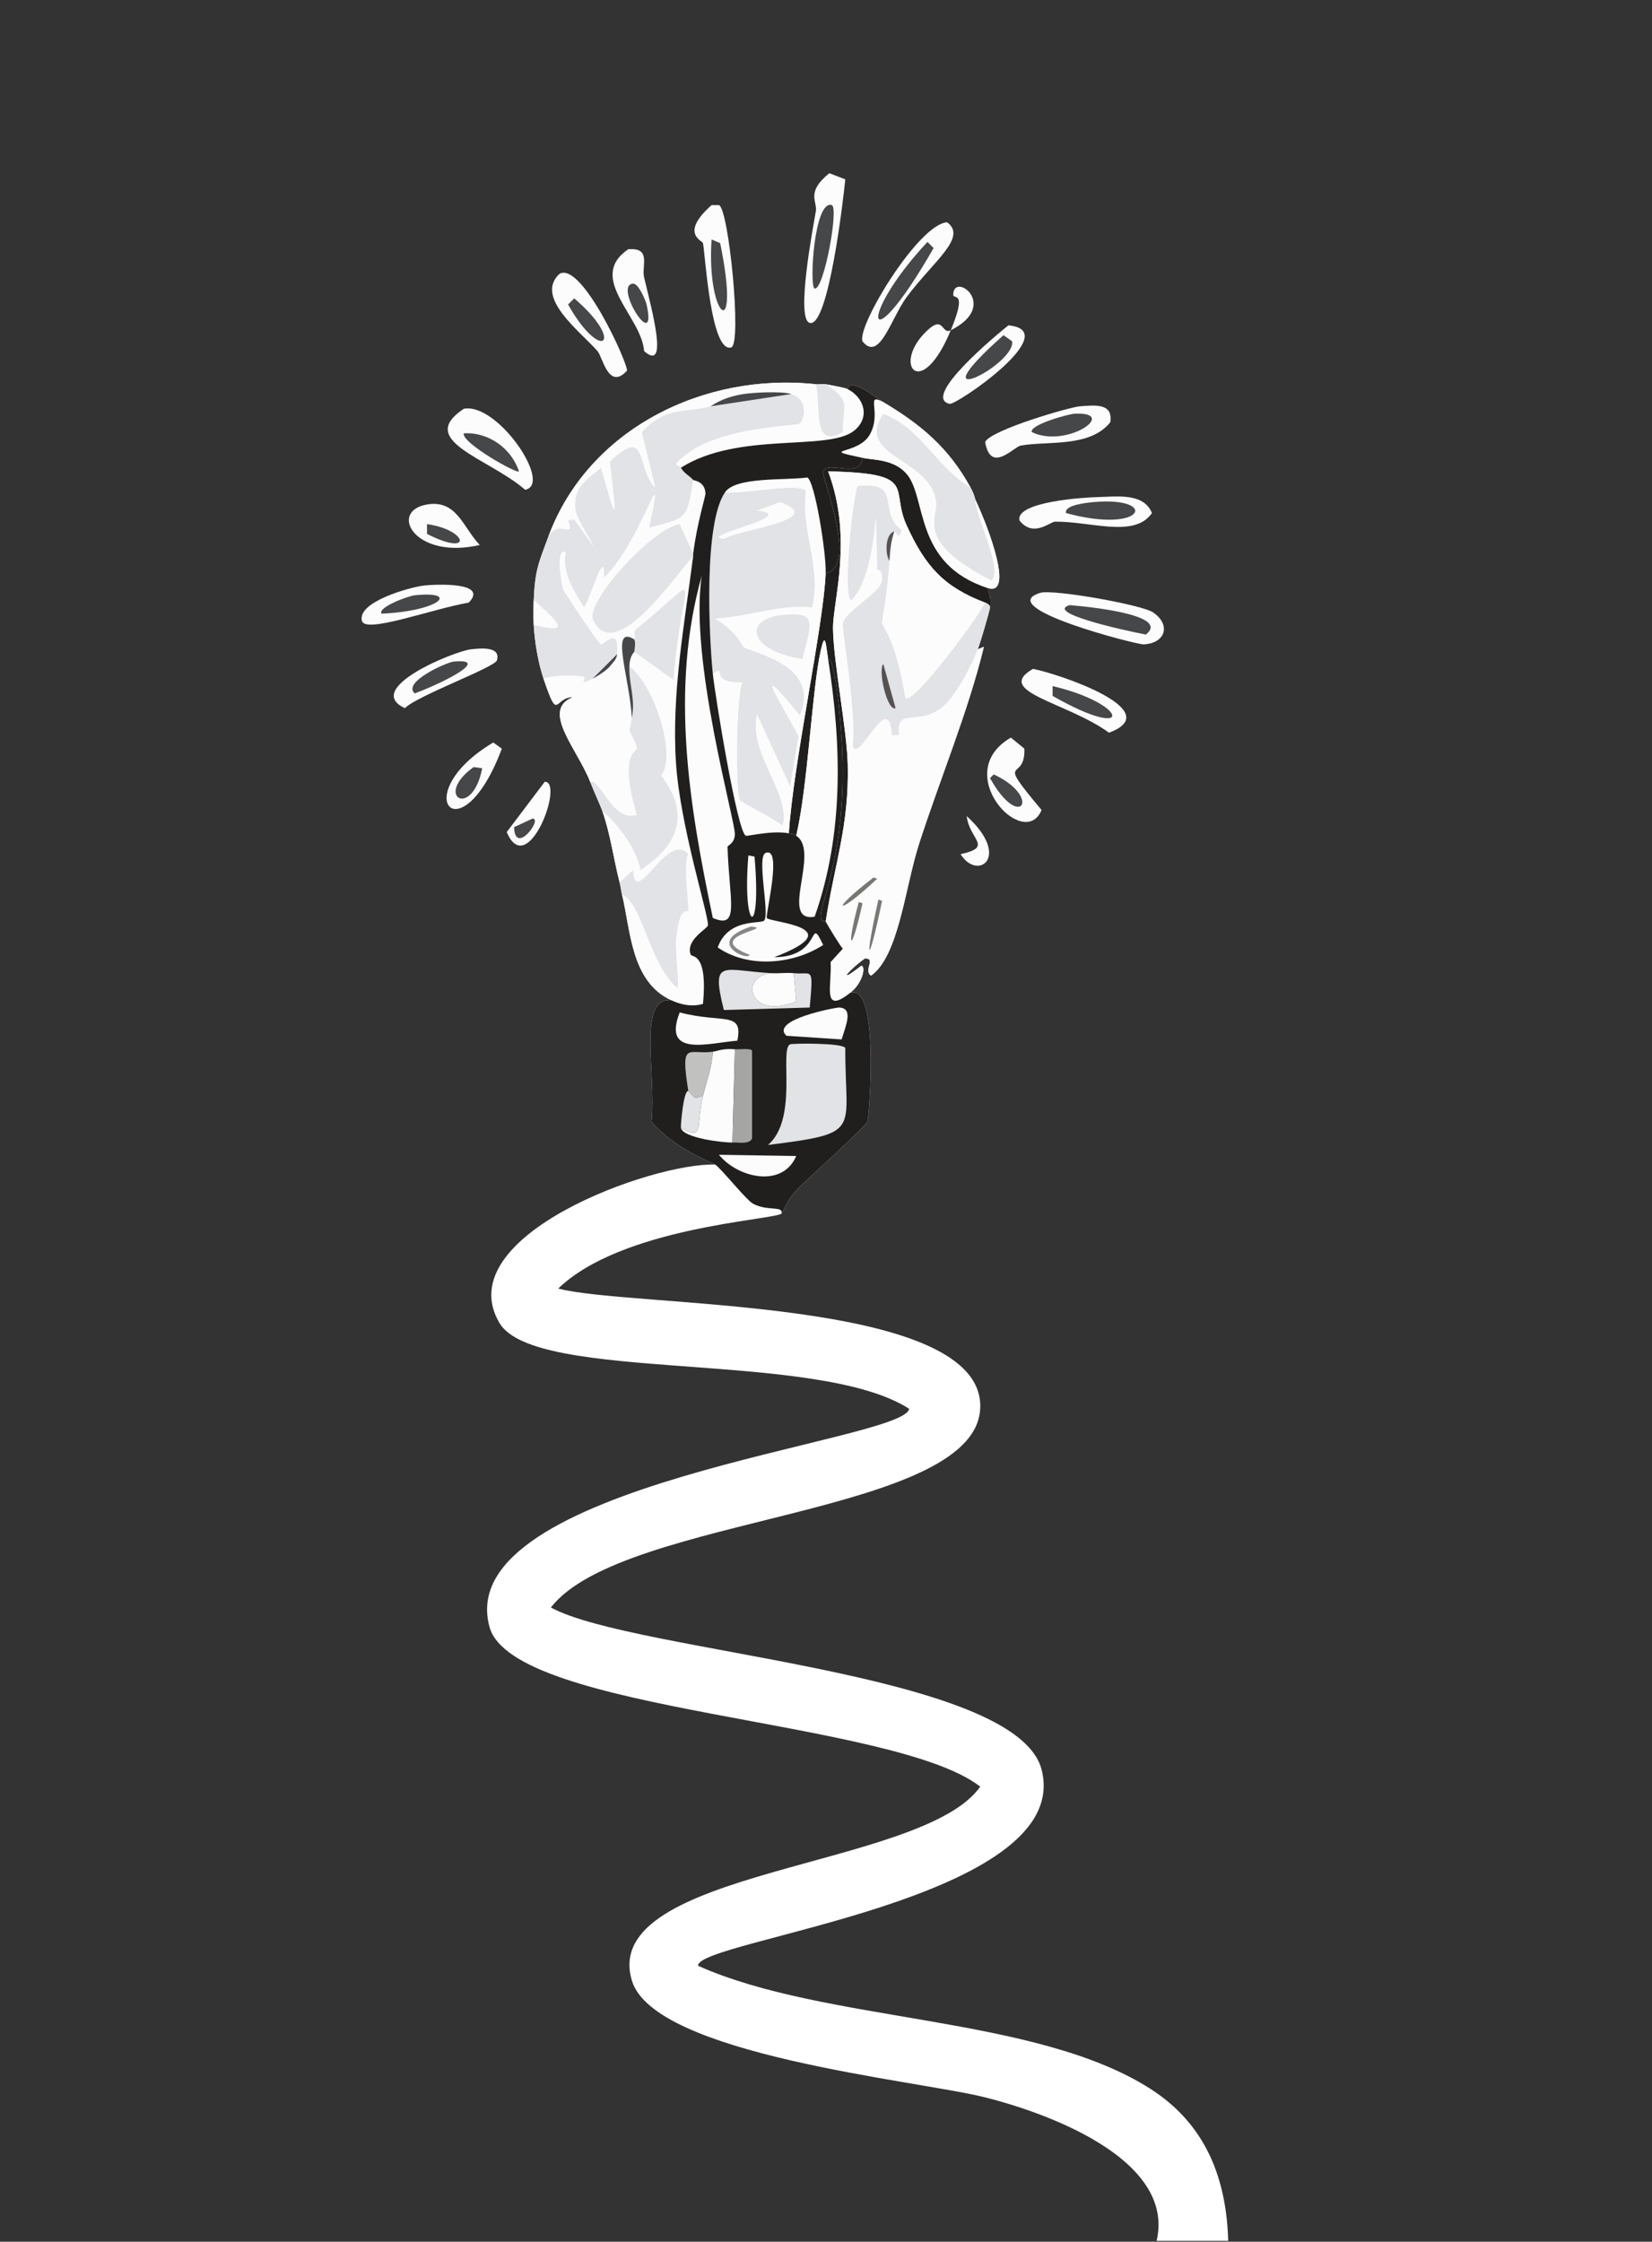 <?xml version="1.0" encoding="UTF-8" standalone="no"?>
<svg xmlns="http://www.w3.org/2000/svg" xmlns:xlink="http://www.w3.org/1999/xlink" xmlns:serif="http://www.serif.com/" width="100%" height="100%" viewBox="0 0 987 1339" version="1.1" xml:space="preserve" style="fill-rule:evenodd;clip-rule:evenodd;stroke-linejoin:round;stroke-miterlimit:2;">
  <rect x="0" y="0" width="987" height="1339" fill="#333333" stroke="none"/>
  <rect id="Seite-6" serif:id="Seite 6" x="0" y="0" width="986.282" height="1338.48" style="fill:none;"></rect>
  <clipPath id="_clip1">
    <rect x="0" y="0" width="986.282" height="1338.48"></rect>
  </clipPath>
  <g clip-path="url(#_clip1)">
    <g id="Ebene-1" serif:id="Ebene 1">
      <g>
        <clipPath id="_clip2">
          <rect x="-2.835" y="-2.836" width="991.952" height="1344.15" clip-rule="nonzero"></rect>
        </clipPath>
        <g clip-path="url(#_clip2)">
          <path d="M733.845,1346.93c0.771,-47.571 -15.466,-79.302 -46.378,-99.154c-69.035,-44.336 -193.811,-39.363 -270.386,-73.597c-1.549,-15.379 225.455,-39.446 205.203,-117.259c-15.285,-58.734 -242.917,-69.482 -293.147,-96.739c42.97,-55.74 259.454,-54.484 256.504,-121.656c-2.812,-64.014 -208.804,-57.25 -252.107,-68.89c37.907,-36.556 127.407,-40.814 133.382,-44.705c0.775,-0.504 2.594,-7.673 10.261,-15.39c5.462,-5.498 40.245,-36.837 41.04,-39.575c1.162,-3.998 7.43,-82.83 -10.26,-76.951c7.78,-6.156 9.366,-16.07 6.596,-16.123c-16.234,12.539 -6.124,1.281 2.198,-4.397c6.973,-0.194 -1.148,7.095 3.665,10.26c16.566,-11.713 20.334,-52.79 28.582,-78.417c12.627,-39.234 29.254,-78.626 38.842,-117.992l-3.665,1.466c1.674,-4.306 6.592,-21.148 7.329,-24.918c0.999,-5.11 -0.294,-7.15 -1.466,-11.725c15.635,5.202 1.514,-33.983 -7.328,-52.767c-0.168,-0.357 -0.399,-2.726 -2.932,-7.329c-13.172,-23.934 -29.797,-37.663 -52.766,-51.3c-2.771,-1.645 -19.608,-15.115 -20.521,-7.328c-1.743,-0.901 -9.888,-2.332 -13.191,-2.932c-1.791,-0.326 -3.977,0.204 -5.863,-0c-66.518,-7.22 -135.85,26.442 -159.766,90.875c-5.936,15.995 -8.028,20.214 -8.794,38.109c-0.205,4.779 -0.249,9.884 0,14.658c0.528,10.118 2.624,22.694 5.863,32.246c9.071,26.752 6.158,10.891 17.589,10.993c-19.58,7.654 2.705,31.11 10.26,50.569c2.329,5.998 6.195,14.322 7.329,17.589c4.785,13.786 6.698,28.461 10.26,42.506c0.696,2.745 0.918,5.092 1.465,7.328c5.173,21.118 5.19,51.782 29.315,63.027c-20.258,-1.439 -8.8,42.976 -11.726,72.553c13.905,16.51 36.224,24.268 38.109,25.652c-36.981,-1.396 -159.495,42.543 -128.984,94.54c21.267,36.243 189.488,15.692 244.778,51.3c-1.912,19.665 -274.596,44.593 -250.641,130.451c14.28,51.182 241.489,54.931 293.147,95.272c-34.393,49.194 -228.027,48.945 -208.135,115.793c13.228,44.451 169.363,59.498 210.334,69.624c40.115,9.912 123.32,40.467 100.403,94.333l45.602,0Z" style="fill:#fff;fill-rule:nonzero;"></path>
          <path d="M568.053,197.267c-17.288,41.813 -34.494,21.747 -16.123,2.199c12.382,-13.177 10.115,0.823 16.123,-2.199" style="fill:#fdfcfc;fill-rule:nonzero;"></path>
          <path d="M577.58,487.482c26.983,24.461 6.414,39.026 -3.664,22.719c19.89,-4.342 5.161,-8.695 3.664,-22.719" style="fill:#fdfcfc;fill-rule:nonzero;"></path>
          <path d="M568.053,197.267c10.11,-24.453 1.437,-18.031 1.466,-21.253c0.126,-14.078 28.262,6.299 -1.466,21.253" style="fill:#fdfcfc;fill-rule:nonzero;"></path>
          <path d="M277.104,244.17c20.18,-3.932 53.405,45.245 36.643,48.369c-22.101,-19.112 -65.478,-29.291 -36.643,-48.369" style="fill:#fdfcfc;fill-rule:nonzero;"></path>
          <path d="M277.104,258.828c14.566,-0.881 28.327,8.797 32.979,22.719c-0.997,1.794 -34.739,-17.28 -32.979,-22.719" style="fill:#454749;fill-rule:nonzero;"></path>
          <path d="M621.552,354.1c7.532,-2.297 60.753,7.109 67.424,11.726c11.046,7.645 7.02,18.618 -5.863,19.054c-4.084,0.139 -90.448,-21.969 -61.561,-30.78" style="fill:#fdfcfc;fill-rule:nonzero;"></path>
          <path d="M639.141,361.429c20.702,1.777 59.152,7.068 45.438,17.589c-15.774,-3.014 -60.365,-13.227 -45.438,-17.589" style="fill:#454749;fill-rule:nonzero;"></path>
          <path d="M425.143,122.514l4.397,0c5.809,1.751 13.883,83.16 7.329,85.013c-12.125,3.427 -15.367,-54.003 -16.856,-62.294c-0.259,-1.442 -14.138,-5.68 5.13,-22.719" style="fill:#fdfcfc;fill-rule:nonzero;"></path>
          <path d="M425.143,143.034c2.565,1.099 2.565,1.099 5.13,2.199c12.709,61.842 -8.371,44.953 -5.13,-2.199" style="fill:#454749;fill-rule:nonzero;"></path>
          <path d="M495.499,103.459c4.764,1.832 4.764,1.832 9.527,3.664c-0.96,9.872 -9.936,88.746 -21.253,85.746c-8.442,-2.238 1.955,-56.845 3.664,-66.691c1.012,-5.826 -6.2,-11.251 8.062,-22.719" style="fill:#fdfcfc;fill-rule:nonzero;"></path>
          <path d="M496.964,122.514c4.354,1.374 -4.798,51.186 -10.26,49.835c-3.263,-0.807 -0.421,-53.207 10.26,-49.835" style="fill:#454749;fill-rule:nonzero;"></path>
          <path d="M645.004,242.705c9.58,-0.765 20.171,-1.867 18.322,9.527c-12.194,15.28 -37.375,10.994 -53.5,13.925c-4.155,0.755 -18.015,17.082 -21.253,-2.2c4.003,-7.373 50.671,-20.792 56.431,-21.252" style="fill:#fdfcfc;fill-rule:nonzero;"></path>
          <path d="M642.072,247.102c26.774,-1.23 -4.617,21.077 -25.65,10.993c-1.195,-4.533 22.284,-10.838 25.65,-10.993" style="fill:#454749;fill-rule:nonzero;"></path>
          <path d="M334.268,163.555c13.384,-7.609 41.262,54.283 40.308,57.897c-11.017,11.933 -14.511,-8.198 -17.589,-11.726c-10.296,-11.804 -37.845,-32.083 -22.719,-46.171" style="fill:#fdfcfc;fill-rule:nonzero;"></path>
          <path d="M343.062,178.212c31.011,26.47 16.338,39.148 -3.664,3.664c1.832,-1.832 1.832,-1.832 3.664,-3.664" style="fill:#454749;fill-rule:nonzero;"></path>
          <path d="M565.854,132.774c12.389,9.03 -8.428,23.402 -24.185,44.705c-9.321,12.602 -16.246,39.099 -26.383,26.383c-3.361,-9.18 33.54,-70.066 50.568,-71.088" style="fill:#fdfcfc;fill-rule:nonzero;"></path>
          <path d="M554.128,144.5l3.664,3.664c-40.824,71.195 -46.035,41.593 -3.664,-3.664" style="fill:#454749;fill-rule:nonzero;"></path>
          <path d="M617.155,399.538c14.93,2.769 80.841,24.911 45.438,38.109c-25.303,-18.321 -69.092,-24.447 -45.438,-38.109" style="fill:#fdfcfc;fill-rule:nonzero;"></path>
          <path d="M628.881,409.798c46.461,11.009 48.637,33.752 -0,5.863l-0,-5.863Z" style="fill:#454749;fill-rule:nonzero;"></path>
          <path d="M655.264,296.937c11.689,-0.271 28.007,-2.826 32.979,9.527c-10.42,15.052 -36.399,4.927 -57.897,5.13c-2.909,0.028 -13.062,9.799 -21.253,-0.732c-2.521,-11.237 38.875,-13.756 46.171,-13.925" style="fill:#fdfcfc;fill-rule:nonzero;"></path>
          <path d="M653.798,299.868c38.557,-3.307 30.397,19.463 -16.856,6.596c-1.481,-4.841 12.796,-6.248 16.856,-6.596" style="fill:#454749;fill-rule:nonzero;"></path>
          <path d="M375.308,148.897c14.13,-1.221 7.862,9.886 9.527,16.856c4.466,18.686 14.998,57.083 0,43.972c-1.567,-20.953 -34.506,-43.656 -9.527,-60.828" style="fill:#fdfcfc;fill-rule:nonzero;"></path>
          <path d="M378.24,169.418c3.236,-0.214 7.555,10.157 8.062,12.459c6.677,30.315 -20.265,-11.652 -8.062,-12.459" style="fill:#454749;fill-rule:nonzero;"></path>
          <path d="M603.963,440.579c4.031,3.298 4.031,3.298 8.062,6.596c0.703,21.191 -18.416,2.453 10.26,36.643c-10.181,24.999 -54.942,-22.041 -18.322,-43.239" style="fill:#fdfcfc;fill-rule:nonzero;"></path>
          <path d="M593.703,462.565c29.297,13.519 15.751,34.644 -2.199,2.199l2.199,-2.199Z" style="fill:#454749;fill-rule:nonzero;"></path>
          <path d="M253.652,349.703c6.418,-0.667 38.673,-2.3 26.383,10.26c-21.483,3.629 -61.531,18.627 -63.759,10.993c-3.335,-11.425 29.042,-20.387 37.376,-21.253" style="fill:#fdfcfc;fill-rule:nonzero;"></path>
          <path d="M247.789,355.566c26.956,-2.761 15.512,9.31 -19.787,10.993c-2.706,-3.696 15.845,-10.589 19.787,-10.993" style="fill:#454749;fill-rule:nonzero;"></path>
          <path d="M281.501,387.812c5.177,-0.519 17.842,-2.056 15.39,6.596c-1.194,4.213 -47.869,21.211 -54.965,28.582c-25.548,-11.716 29.911,-34.208 39.575,-35.178" style="fill:#fdfcfc;fill-rule:nonzero;"></path>
          <path d="M271.241,395.141c21.119,-1.828 -3.09,11.303 -23.452,19.055c-7.724,-6.708 19.105,-18.679 23.452,-19.055" style="fill:#454749;fill-rule:nonzero;"></path>
          <path d="M255.118,301.334c17.839,-3.063 21.548,13.82 31.513,24.185c-38.942,9.054 -54.778,-20.19 -31.513,-24.185" style="fill:#fdfcfc;fill-rule:nonzero;"></path>
          <path d="M255.118,313.06c24.401,3.414 27.89,20.003 -0,5.863l-0,-5.863Z" style="fill:#454749;fill-rule:nonzero;"></path>
          <path d="M602.497,194.335c33.84,3.231 -31.179,47.829 -35.178,46.904c-17.145,-3.97 28.551,-41.658 35.178,-46.904" style="fill:#fdfcfc;fill-rule:nonzero;"></path>
          <path d="M599.566,200.198c2.565,1.832 2.565,1.832 5.13,3.664c2.337,14.113 -59.755,44.882 -5.13,-3.664" style="fill:#454749;fill-rule:nonzero;"></path>
          <path d="M294.693,443.51c2.565,1.832 2.565,1.832 5.13,3.664c-24.643,65.711 -57.39,27.398 -5.13,-3.664" style="fill:#fdfcfc;fill-rule:nonzero;"></path>
          <path d="M282.967,458.168l5.13,0.733c-5.983,30.804 -29.332,16.651 -5.13,-0.733" style="fill:#454749;fill-rule:nonzero;"></path>
          <path d="M325.473,466.962c11.928,-0.249 -10.32,59.232 -22.719,30.048l22.719,-30.048Z" style="fill:#fdfcfc;fill-rule:nonzero;"></path>
          <path d="M318.145,488.948c6.357,-0.147 -10.497,22.488 -10.993,5.13c5.496,-2.565 5.496,-2.565 10.993,-5.13" style="fill:#454749;fill-rule:nonzero;"></path>
          <path d="M406.822,279.348c1.719,3.298 4.606,4.409 7.329,7.329c-3.665,23.883 -3.56,22.62 -26.384,28.582c10.653,-50.249 -3.914,8.234 -27.116,30.047c1.763,-21.819 -9.712,17.163 -11.726,17.589c-6.159,-9.854 -13.313,-20.879 -10.993,-32.979c-6.237,-3.484 -2.354,19.893 -1.465,21.986c0.782,1.843 20.838,32.29 22.719,32.979c1.103,0.404 11.223,-11.546 9.527,5.863c-7.329,7.329 -7.329,7.329 -14.658,14.657c-10.646,5.434 -1.474,-1.107 -6.595,-1.465c-6.532,-0.457 -16.7,-0.726 -22.719,1.465c-3.24,-9.553 -5.335,-22.129 -5.863,-32.246c20.569,5.154 17.615,0.862 -0,-14.657c0.766,-17.895 2.857,-22.115 8.794,-38.109c6.336,-10.939 15.932,2.457 11.726,-9.528c1.832,-0.366 1.832,-0.366 3.664,-0.732c24.661,34.757 1.608,1.576 0.733,-5.131c-1.752,-13.441 5.893,-18.037 15.391,-25.65c10.051,36.488 9.061,30.599 5.13,-3.664c23.334,-22.179 15.741,4.685 27.116,15.39c-4.031,-16.49 -4.031,-16.49 -8.062,-32.979c14.911,-15.677 24.014,-11.145 41.041,-15.39c24.184,-3.665 24.184,-3.665 48.369,-7.329c11.358,3.653 7.246,16.304 5.13,17.589c-3.408,2.068 -54.817,1.55 -74.019,24.185c1.465,1.099 1.465,1.099 2.931,2.198" style="fill:#e1e3e6;fill-rule:nonzero;"></path>
          <path d="M414.15,330.649c-4.031,-8.794 -4.031,-8.794 -8.062,-17.589c-15.409,2.196 -54.47,43.916 -52.033,56.431c12.437,28.901 48.608,-24.555 60.095,-37.376c-5.233,41.096 -13.025,82.273 -10.26,123.854c2.509,37.74 19.862,91.876 19.054,96.739c-0.368,2.219 -13.566,8.679 -10.26,17.589c0.571,1.539 10.259,-1.635 7.329,29.315c-6.497,1.949 -13.122,0.567 -19.055,-2.199c-24.125,-11.245 -24.142,-41.909 -29.314,-63.027c12.261,5.179 16.198,41.37 32.979,55.698c1.509,0.173 -1.321,-22.85 -0.733,-28.581c2.252,-21.977 6.6,-15.74 7.329,-17.589c0.617,-1.569 -3.317,-28.956 0,-33.712c-11.975,-14.678 -32.012,33.451 -32.98,9.527c-4.03,3.664 -4.03,3.664 -8.061,7.329c-3.562,-14.045 -5.475,-28.719 -10.26,-42.507c9.41,7.542 20.715,23.125 22.719,35.178c23.338,-15.41 29.594,-33.676 12.458,-56.431c9.462,-13.521 -4.996,-55.084 -19.054,-65.225c0.185,-6.733 2.86,-8.336 2.931,-8.795l23.452,16.856c4.742,-65.605 21.319,-65.617 -22.719,-30.047c-1.652,2.119 0.23,3.166 -0.733,5.863c-14.81,-9.241 -2.77,22.832 -1.465,46.903c-0.471,2.446 -0.698,4.918 -1.466,7.329c-3.343,-12.761 -8.057,-25.417 -11.726,-38.109c1.866,-2.396 4.081,-4.087 4.397,-7.329c1.696,-17.409 -8.423,-5.458 -9.527,-5.863c-1.88,-0.689 -21.937,-31.136 -22.719,-32.979c-0.888,-2.093 -4.772,-25.469 1.466,-21.986c-2.32,12.1 4.833,23.125 10.993,32.979c2.013,-0.426 13.488,-39.408 11.726,-17.589c23.201,-21.813 37.769,-80.296 27.116,-30.047c22.824,-5.962 22.718,-4.698 26.383,-28.582c0.371,0.398 7.019,0.685 7.329,8.061c0.077,1.831 -4.989,17.422 -7.329,35.911" style="fill:#fdfcfc;fill-rule:nonzero;"></path>
          <path d="M590.039,351.169c1.172,4.576 2.464,6.615 1.466,11.726c-0.173,-1.64 -1.535,-2.402 -2.932,-2.932c-24.785,-9.405 -35.777,-21.801 -46.903,-46.17c-10.128,-22.184 7.55,-31.102 -46.904,-32.247c15.139,39.982 2.753,77.804 2.932,93.808c0.226,20.281 8.304,60.375 8.794,81.348c0.858,36.695 -7.862,58.918 -13.192,93.807c-0.523,-0.977 -3.041,1.441 -2.931,-3.664c0.217,-10.092 17.939,-41.968 11.726,-115.793c-1.043,-12.39 -3.9,-38.429 -7.329,-37.377c-1.459,-9.268 -1.71,-16.966 -4.397,-5.13c-5.23,23.042 -7.635,80.761 -14.657,110.663c-1.979,-1.283 -2.674,-1.147 -4.398,-1.465c2.56,-41.813 20.721,-123.799 21.986,-155.368c19.821,-3.824 -2.74,-57.706 -1.465,-60.829c2.849,-6.98 22.195,5.125 23.451,-8.061c6.365,1.351 18.654,0.634 26.384,9.527c12.35,14.209 3.99,53.701 48.369,68.157" style="fill:#211f1e;fill-rule:nonzero;"></path>
          <path d="M487.437,229.513c3.296,12.212 -2.668,39.455 16.123,28.582c-0.057,-16.593 5.419,-18.307 -10.26,-28.582c3.304,0.6 11.448,2.032 13.192,2.931c10.054,5.19 13.493,17.216 3.664,24.918c-15.715,12.314 -68.886,0.239 -103.335,21.986c-1.465,-1.099 -1.465,-1.099 -2.931,-2.199c19.203,-22.634 70.612,-22.116 74.02,-24.184c2.116,-1.285 6.228,-13.936 -5.13,-17.589c-5.642,-1.815 -22.177,-0.992 -28.582,-0c-13.228,2.048 -18.764,7.073 -19.788,7.329c-17.027,4.245 -26.13,-0.287 -41.04,15.39c4.03,16.489 4.03,16.489 8.061,32.979c-11.375,-10.705 -3.782,-37.569 -27.116,-15.39c3.932,34.263 4.922,40.152 -5.13,3.664c-9.498,7.613 -17.142,12.209 -15.39,25.65c0.874,6.707 23.927,39.888 -0.733,5.13c-1.832,0.367 -1.832,0.367 -3.664,0.733c4.206,11.985 -5.39,-1.411 -11.726,9.528c23.916,-64.434 93.247,-98.095 159.765,-90.876" style="fill:#fdfcfc;fill-rule:nonzero;"></path>
          <path d="M359.918,484.551c-1.133,-3.266 -5,-11.591 -7.329,-17.589c6.27,-2.167 13.276,24.264 27.849,19.788c-10.846,-36.72 -0.258,-37.522 0,-39.575c0.285,-2.269 -3.862,-8.951 -4.397,-10.993c0.768,-2.412 0.995,-4.884 1.466,-7.329c2.257,-11.723 -1.774,-19.584 -1.466,-30.78c14.058,10.141 28.516,51.704 19.055,65.225c17.136,22.754 10.88,41.02 -12.459,56.431c-2.004,-12.053 -13.308,-27.636 -22.719,-35.178" style="fill:#e1e3e6;fill-rule:nonzero;"></path>
          <path d="M579.779,291.074c2.533,4.603 2.763,6.972 2.931,7.329c-0.038,8.963 17.083,43.032 9.528,48.369c-45.353,-23.207 -32.265,-36.599 -32.979,-46.171c-2.011,-26.939 -49.386,-27.411 -31.514,-53.499c22.46,8.364 32.356,32.633 52.034,43.972" style="fill:#e1e3e6;fill-rule:nonzero;"></path>
          <path d="M371.644,534.386c-0.548,-2.237 -0.77,-4.584 -1.466,-7.329c4.031,-3.664 4.031,-3.664 8.062,-7.328c0.967,23.924 21.005,-24.205 32.979,-9.528c-3.316,4.756 0.617,32.144 -0,33.712c-0.728,1.85 -5.076,-4.387 -7.329,17.589c-0.587,5.732 2.242,28.754 0.733,28.582c-16.781,-14.328 -20.717,-50.519 -32.979,-55.698" style="fill:#e1e3e6;fill-rule:nonzero;"></path>
          <path d="M527.012,239.773c22.969,13.637 39.594,27.366 52.767,51.301c-19.678,-11.34 -29.574,-35.608 -52.034,-43.972c-17.872,26.088 29.503,26.56 31.513,53.499c0.715,9.572 -12.373,22.964 32.979,46.171c7.556,-5.337 -9.565,-39.406 -9.527,-48.369c8.843,18.784 22.963,57.968 7.329,52.766c-44.379,-14.456 -36.019,-53.948 -48.37,-68.157c-7.73,-8.893 -20.019,-8.176 -26.383,-9.527c-27.289,-5.792 -2.537,-1.425 4.397,-13.925c7.291,-13.142 -2.762,-24.848 7.329,-19.787" style="fill:#fdfcfc;fill-rule:nonzero;"></path>
          <path d="M516.752,572.495c-8.323,5.678 -18.433,16.936 -2.199,4.397c2.771,0.053 1.184,9.967 -6.595,16.123c-17.343,13.723 -10.687,-5.42 -11.726,-18.321l7.328,-8.062c0.98,0.441 16.573,-0.459 13.192,5.863" style="fill:#fdfcfc;fill-rule:nonzero;"></path>
          <path d="M493.3,229.513c15.679,10.275 10.203,11.989 10.26,28.582c-18.791,10.873 -12.827,-16.37 -16.123,-28.582c1.886,0.205 4.072,-0.325 5.863,-0" style="fill:#e1e3e6;fill-rule:nonzero;"></path>
          <path d="M318.877,373.155c-0.249,-4.774 -0.205,-9.878 0,-14.657c17.615,15.518 20.57,19.811 0,14.657" style="fill:#fdfcfc;fill-rule:nonzero;"></path>
          <path d="M494.766,393.675c8.086,51.364 9.453,104.335 -8.062,153.902c-21.687,3.526 3.651,-38.867 -10.993,-48.369c7.023,-29.902 9.428,-87.622 14.658,-110.663c2.686,-11.836 2.938,-4.139 4.397,5.13" style="fill:#fdfcfc;fill-rule:nonzero;"></path>
          <path d="M414.15,330.649c-0.061,0.481 0.061,0.985 0,1.466c-11.487,12.821 -47.658,66.277 -60.095,37.376c-2.437,-12.515 36.624,-54.235 52.033,-56.431c4.031,8.795 4.031,8.795 8.062,17.589" style="fill:#e1e3e6;fill-rule:nonzero;"></path>
          <path d="M472.78,235.376c-24.185,3.664 -24.185,3.664 -48.369,7.329c1.023,-0.256 6.56,-5.281 19.787,-7.329c6.406,-0.992 22.941,-1.814 28.582,-0" style="fill:#454749;fill-rule:nonzero;"></path>
          <path d="M588.573,359.963c-4.736,9.457 -41.715,59.826 -47.636,57.164c-5.674,-35.131 -13.484,-42.374 -13.925,-44.705c-0.353,-1.865 2.605,-11.948 4.397,-37.376c0.436,-6.184 0.806,-11.686 2.932,-17.589c1.537,-0.363 2.068,6.539 4.397,-0.733c-14.993,-11.289 1.229,-29.365 -26.383,-26.383c-3.125,8.069 -9.029,67.241 -3.665,68.156c18.355,-17.937 13.553,-88.901 15.391,-18.321c0.028,1.087 3.207,-1.417 2.931,5.863c-0.31,8.199 -21.921,18.6 -23.452,26.383c-0.711,3.615 8.37,53.391 5.863,73.287c3.86,10.827 21.725,-35.3 23.452,-6.596c1.725,28.677 -5.271,3.11 -6.596,2.931c-9.894,7.329 -9.894,7.329 -19.787,14.658c-0.491,-20.973 -8.569,-61.067 -8.795,-81.349c-0.178,-16.003 12.207,-53.825 -2.931,-93.807c54.454,1.145 36.775,10.063 46.903,32.246c11.126,24.37 22.119,36.766 46.904,46.171" style="fill:#fdfcfc;fill-rule:nonzero;"></path>
          <path d="M537.272,439.113c-2.565,-16.745 10.833,-5.582 24.917,-16.123c8.182,-1.626 -8.442,17.067 -9.527,17.589c-7.711,3.711 -9.206,-0.394 -15.39,-1.466" style="fill:#fdfcfc;fill-rule:nonzero;"></path>
          <path d="M516.752,572.495c3.381,-6.322 -12.212,-5.422 -13.192,-5.863c-0.871,-0.392 -9.114,-13.984 -10.26,-16.123c5.33,-34.889 14.05,-57.112 13.192,-93.807c9.894,-7.329 9.894,-7.329 19.787,-14.658c1.325,0.179 8.321,25.746 6.596,-2.931c1.431,0.144 3.001,-0.242 4.397,0c6.185,1.072 7.679,5.177 15.391,1.466c1.084,-0.522 17.708,-19.215 9.527,-17.589c8.538,-6.39 18.09,-25.159 21.986,-35.178l3.664,-1.465c-9.587,39.365 -26.215,78.757 -38.842,117.991c-8.247,25.627 -12.015,66.704 -28.582,78.417c-4.812,-3.165 3.309,-10.454 -3.664,-10.26" style="fill:#fdfcfc;fill-rule:nonzero;"></path>
          <path d="M508.69,461.099c7.628,4.839 15.469,5.308 16.123,5.863c8.733,7.415 -3.445,27.539 15.39,-2.199l-12.458,38.842c-2.239,0.28 1.112,-21.575 -19.788,-38.842c0.367,-1.832 0.367,-1.832 0.733,-3.664" style="fill:#fdfcfc;fill-rule:nonzero;"></path>
          <path d="M524.813,537.318l2.199,0.733c-8.336,40.228 -10.91,38.209 -2.199,-0.733" style="fill:#787774;fill-rule:nonzero;"></path>
          <path d="M521.882,524.126c1.099,0.366 1.099,0.366 2.199,0.733c-23.545,22.32 -30.154,20.777 -2.199,-0.733" style="fill:#787774;fill-rule:nonzero;"></path>
          <path d="M513.087,538.783c1.099,0.366 1.099,0.366 2.199,0.733c-6.951,31.984 -9.983,27.555 -2.199,-0.733" style="fill:#787774;fill-rule:nonzero;"></path>
          <path d="M378.973,389.278c1.071,-6.905 -0.123,-6.984 -0,-7.329c0.962,-2.696 -0.919,-3.743 0.733,-5.863c44.037,-35.57 27.46,-35.557 22.719,30.048l-23.452,-16.856Z" style="fill:#e1e3e6;fill-rule:nonzero;"></path>
          <path d="M376.041,436.182c0.535,2.042 4.682,8.725 4.397,10.993c-0.258,2.053 -10.846,2.855 0,39.575c-14.573,4.476 -21.579,-21.954 -27.849,-19.788c-7.555,-19.458 -29.84,-42.914 -10.26,-50.567c-11.431,-0.104 -8.518,15.758 -17.589,-10.993c6.02,-2.192 16.188,-1.923 22.719,-1.466c5.121,0.358 -4.05,6.899 6.596,1.466c2.906,-1.484 8.483,-5.047 10.26,-7.329c3.669,12.692 8.384,25.348 11.726,38.109" style="fill:#fdfcfc;fill-rule:nonzero;"></path>
          <path d="M364.315,398.073c-1.777,2.282 -7.354,5.845 -10.26,7.329c7.329,-7.329 7.329,-7.329 14.657,-14.658c-0.316,3.242 -2.531,4.933 -4.397,7.329" style="fill:#454749;fill-rule:nonzero;"></path>
          <path d="M378.973,381.949c-0.123,0.345 1.071,0.424 -0,7.329c-0.071,0.458 -2.746,2.061 -2.931,8.794c-0.309,11.197 3.722,19.057 1.465,30.781c-1.304,-24.072 -13.345,-56.145 1.466,-46.904" style="fill:#454749;fill-rule:nonzero;"></path>
          <path d="M534.341,317.457c-5.569,1.313 -5.67,13.681 -2.931,17.589c-1.793,25.428 -4.75,35.511 -4.398,37.376c0.441,2.332 8.251,9.574 13.925,44.705c5.921,2.663 42.9,-47.707 47.636,-57.164c1.397,0.53 2.759,1.292 2.932,2.932c-0.737,3.769 -5.655,20.611 -7.329,24.917c-3.895,10.02 -13.448,28.788 -21.986,35.178c-14.085,10.541 -27.482,-0.621 -24.917,16.123c-1.397,-0.242 -2.966,0.144 -4.398,0c-1.727,-28.703 -19.591,17.423 -23.451,6.596c2.506,-19.896 -6.575,-69.671 -5.863,-73.287c1.531,-7.783 23.141,-18.183 23.451,-26.383c0.276,-7.279 -2.903,-4.775 -2.931,-5.863c-1.838,-70.58 2.964,0.384 -15.39,18.322c-5.365,-0.916 0.539,-60.088 3.664,-68.157c27.612,-2.981 11.39,15.094 26.383,26.383c-2.329,7.272 -2.86,0.37 -4.397,0.733" style="fill:#e1e3e6;fill-rule:nonzero;"></path>
          <path d="M527.745,396.607c3.664,13.192 3.664,13.192 7.329,26.383c-4.897,2.205 -10.74,-22.689 -7.329,-26.383" style="fill:#575152;fill-rule:nonzero;"></path>
          <path d="M534.341,317.457c-2.126,5.903 -2.495,11.405 -2.931,17.589c-2.739,-3.908 -2.638,-16.276 2.931,-17.589" style="fill:#575152;fill-rule:nonzero;"></path>
          <path d="M425.876,402.47c-2.322,-23.469 -5.485,-89.788 7.329,-108.464c7.95,1.515 44.934,-6.037 48.369,-0.733c-3.258,23.824 9.502,45.424 3.664,69.622c-19.835,-2.118 -38.209,5.662 -57.896,6.596c13.784,8.564 15.92,16.118 16.856,16.856c4.536,3.578 46.621,10.228 33.712,41.04c-30.976,-37.551 -10.368,-6.304 -0.733,12.459c-2.565,15.024 -2.565,15.024 -5.13,30.048c-9.894,-21.62 -9.894,-21.62 -19.788,-43.239c-5.166,23.935 20.36,46.881 15.39,66.691c-3.141,-3.135 -24.876,-14.111 -25.65,-15.391c-2.562,-4.238 -2.454,-59.623 1.466,-70.355c-21.139,0.58 -8.409,-11.029 -17.589,-5.13" style="fill:#e1e3e6;fill-rule:nonzero;"></path>
          <path d="M466.184,299.868c28.683,10.591 -23.825,16.233 -33.712,21.986c-17.073,-1.56 47.147,-13.969 19.788,-16.856c6.962,-2.565 6.962,-2.565 13.924,-5.13" style="fill:#fdfcfc;fill-rule:nonzero;"></path>
          <path d="M493.3,342.375c-1.265,31.57 -19.427,113.555 -21.986,155.368c-10.118,-1.867 -24.41,1.798 -25.65,1.466c-5.106,-1.369 -18.656,-85.299 -19.788,-96.739c9.18,-5.899 -3.55,5.71 17.589,5.13c-3.92,10.732 -4.027,66.118 -1.466,70.356c0.774,1.28 22.509,12.255 25.651,15.39c4.969,-19.81 -20.557,-42.756 -15.391,-66.691c9.894,21.619 9.894,21.619 19.788,43.239c2.565,-15.024 2.565,-15.024 5.13,-30.048c-9.635,-18.763 -30.242,-50.01 0.733,-12.458c12.909,-30.813 -29.176,-37.463 -33.712,-41.041c-0.936,-0.738 -3.072,-8.292 -16.856,-16.856c19.687,-0.934 38.061,-8.714 57.896,-6.596c5.838,-24.198 -6.922,-45.797 -3.664,-69.622c-3.435,-5.304 -40.419,2.248 -48.369,0.733c6.435,-9.38 36.247,-6.973 49.102,-8.795c4.452,1.785 11.461,45.475 10.993,57.164" style="fill:#fdfcfc;fill-rule:nonzero;"></path>
          <path d="M467.65,367.292c20.069,-1.944 17.709,3.714 11.726,26.383c-33.613,-5.552 -34.612,-24.166 -11.726,-26.383" style="fill:#e1e3e6;fill-rule:nonzero;"></path>
          <path d="M527.012,239.773c-10.091,-5.061 -0.038,6.645 -7.329,19.787c-6.934,12.5 -31.686,8.133 -4.397,13.925c-1.256,13.186 -20.602,1.081 -23.452,8.061c-1.274,3.123 21.287,57.005 1.466,60.829c0.469,-11.69 -6.541,-55.38 -10.993,-57.164c-12.855,1.821 -42.667,-0.585 -49.102,8.794c-12.814,18.677 -9.651,84.996 -7.329,108.465c1.132,11.44 14.682,95.37 19.788,96.738c1.24,0.333 15.532,-3.332 25.65,-1.465c1.724,0.318 2.419,0.182 4.397,1.465c14.644,9.502 -10.694,51.895 10.993,48.37c17.515,-49.568 16.148,-102.539 8.062,-153.903c3.429,-1.052 6.286,24.987 7.328,37.377c6.214,73.825 -11.508,105.701 -11.725,115.793c-0.11,5.105 2.408,2.687 2.931,3.664c1.146,2.139 9.389,15.731 10.26,16.123l-7.328,8.062c1.038,12.901 -5.617,32.045 11.725,18.321c17.691,-5.878 11.423,72.954 10.261,76.952c-0.796,2.737 -35.579,34.076 -41.041,39.575c-7.667,7.717 -9.485,14.885 -10.26,15.39c1.111,-4.978 -7.898,-1.223 -16.856,-5.863c-4.185,-2.168 -18.46,-20.329 -22.719,-23.452c-1.885,-1.382 -24.204,-9.141 -38.109,-25.65c2.926,-29.578 -8.533,-73.994 11.726,-72.554c5.933,2.765 12.558,4.148 19.054,2.198c2.931,-30.949 -6.757,-27.775 -7.328,-29.314c-3.306,-8.91 9.891,-15.37 10.26,-17.589c0.807,-4.864 -16.546,-59 -19.055,-96.739c-2.765,-41.581 5.027,-82.758 10.26,-123.855c0.062,-0.48 -0.061,-0.984 -0,-1.465c2.34,-18.49 7.406,-34.08 7.329,-35.911c-0.31,-7.376 -6.957,-7.663 -7.329,-8.061c-2.722,-2.92 -5.609,-4.031 -7.328,-7.329c34.448,-21.747 87.619,-9.672 103.334,-21.986c9.829,-7.702 6.39,-19.728 -3.664,-24.918c0.913,-7.787 17.749,5.684 20.52,7.329" style="fill:#211f1e;fill-rule:nonzero;"></path>
          <path d="M419.28,343.84c-7.663,49.879 20.184,146.823 19.787,154.635c-0.281,5.55 -4.422,6.476 -4.397,7.329c0.962,31.997 7.615,49.573 -8.794,42.506c-14.156,-67.567 -25.651,-136.527 -6.596,-204.47" style="fill:#fdfcfc;fill-rule:nonzero;"></path>
          <path d="M461.054,581.29c-19.374,1.18 -14.192,28.465 14.657,16.856c-0.733,-8.428 -0.733,-8.428 -1.465,-16.856c11.029,1.17 11.818,-5.042 9.527,20.52c-25.65,0.733 -25.65,0.733 -51.301,1.466c-7.772,-31.198 -1.006,-23.618 28.582,-21.986" style="fill:#e1e3e6;fill-rule:nonzero;"></path>
          <path d="M474.245,581.29c0.733,8.428 0.733,8.428 1.466,16.856c-28.85,11.609 -34.032,-15.676 -14.658,-16.856c4.324,0.238 8.934,-0.452 13.192,-0" style="fill:#fdfcfc;fill-rule:nonzero;"></path>
          <path d="M406.089,604.741c25.749,6.743 38.08,-1.072 34.445,16.856c-17.633,1.475 -44.93,10.045 -34.445,-16.856" style="fill:#fdfcfc;fill-rule:nonzero;"></path>
          <path d="M472.047,623.796c1.51,-0.671 31.589,-0.933 32.979,2.199c-0.246,50.405 11.028,50.668 -46.171,57.896c18.255,-15.664 6.644,-57.186 13.192,-60.095" style="fill:#e1e3e6;fill-rule:nonzero;"></path>
          <path d="M501.362,601.81c8.733,0.338 3.937,10.824 1.466,19.055c-16.49,-1.1 -16.49,-1.1 -32.979,-2.199c-10.034,-9.481 29.455,-16.936 31.513,-16.856" style="fill:#fdfcfc;fill-rule:nonzero;"></path>
          <path d="M429.541,689.754c23.085,0.366 23.085,0.366 46.171,0.733c-8.242,19.402 -35.016,13.025 -46.171,-0.733" style="fill:#fdfcfc;fill-rule:nonzero;"></path>
          <path d="M439.068,626.727c-0.733,27.849 -0.733,27.849 -1.466,55.698c-5.327,0.162 -29.631,-2.637 -30.78,-8.794c14.242,8.068 8.796,-1.191 13.191,-19.055c2.171,-8.824 5.371,-17.056 5.863,-26.383c2.98,-0.411 5.897,-2.05 13.192,-1.466" style="fill:#fdfcfc;fill-rule:nonzero;"></path>
          <path d="M437.602,682.425c0.733,-27.849 0.733,-27.849 1.466,-55.698c2.243,0.18 9.209,-0.751 10.26,0.733l0,52.766c-2.36,3.438 -7.114,2.059 -11.726,2.199" style="fill:#a5a5a4;fill-rule:nonzero;"></path>
          <path d="M425.876,628.193c-0.492,9.327 -3.692,17.56 -5.863,26.383c-5.974,2.025 -4.461,1.49 -8.794,-2.931c-4.818,-30.635 -0.021,-21.431 14.657,-23.452" style="fill:#c1c2c0;fill-rule:nonzero;"></path>
          <path d="M420.013,654.576c-4.395,17.864 1.051,27.123 -13.192,19.055c-0.215,-1.156 1.484,-22.3 4.398,-21.986c4.333,4.421 2.82,4.955 8.794,2.931" style="fill:#e1e3e6;fill-rule:nonzero;"></path>
          <path d="M447.129,510.934c1.832,0.366 1.832,0.366 3.664,0.733c4.407,50.662 -7.529,45.258 -3.664,-0.733" style="fill:#fdfcfc;fill-rule:nonzero;"></path>
          <path d="M457.39,509.469c10.286,-4.213 -0.07,36.592 0.733,38.842c0.926,2.595 52.023,5.279 4.397,23.452c29.368,-0.159 20.124,-26.389 29.315,-7.329c-17.989,11.68 -44.944,14.06 -63.027,1.465c6.381,-17.908 26.19,-13.759 27.849,-16.123c3.209,-4.572 -4.716,-38.076 0.733,-40.308" style="fill:#fdfcfc;fill-rule:nonzero;"></path>
          <path d="M448.595,553.441c16.018,1.172 -30.227,5.601 -0.733,16.856c-0.834,4.062 -27.242,-7.47 0.733,-16.856" style="fill:#868887;fill-rule:nonzero;"></path>
        </g>
      </g>
    </g>
  </g>
</svg>
